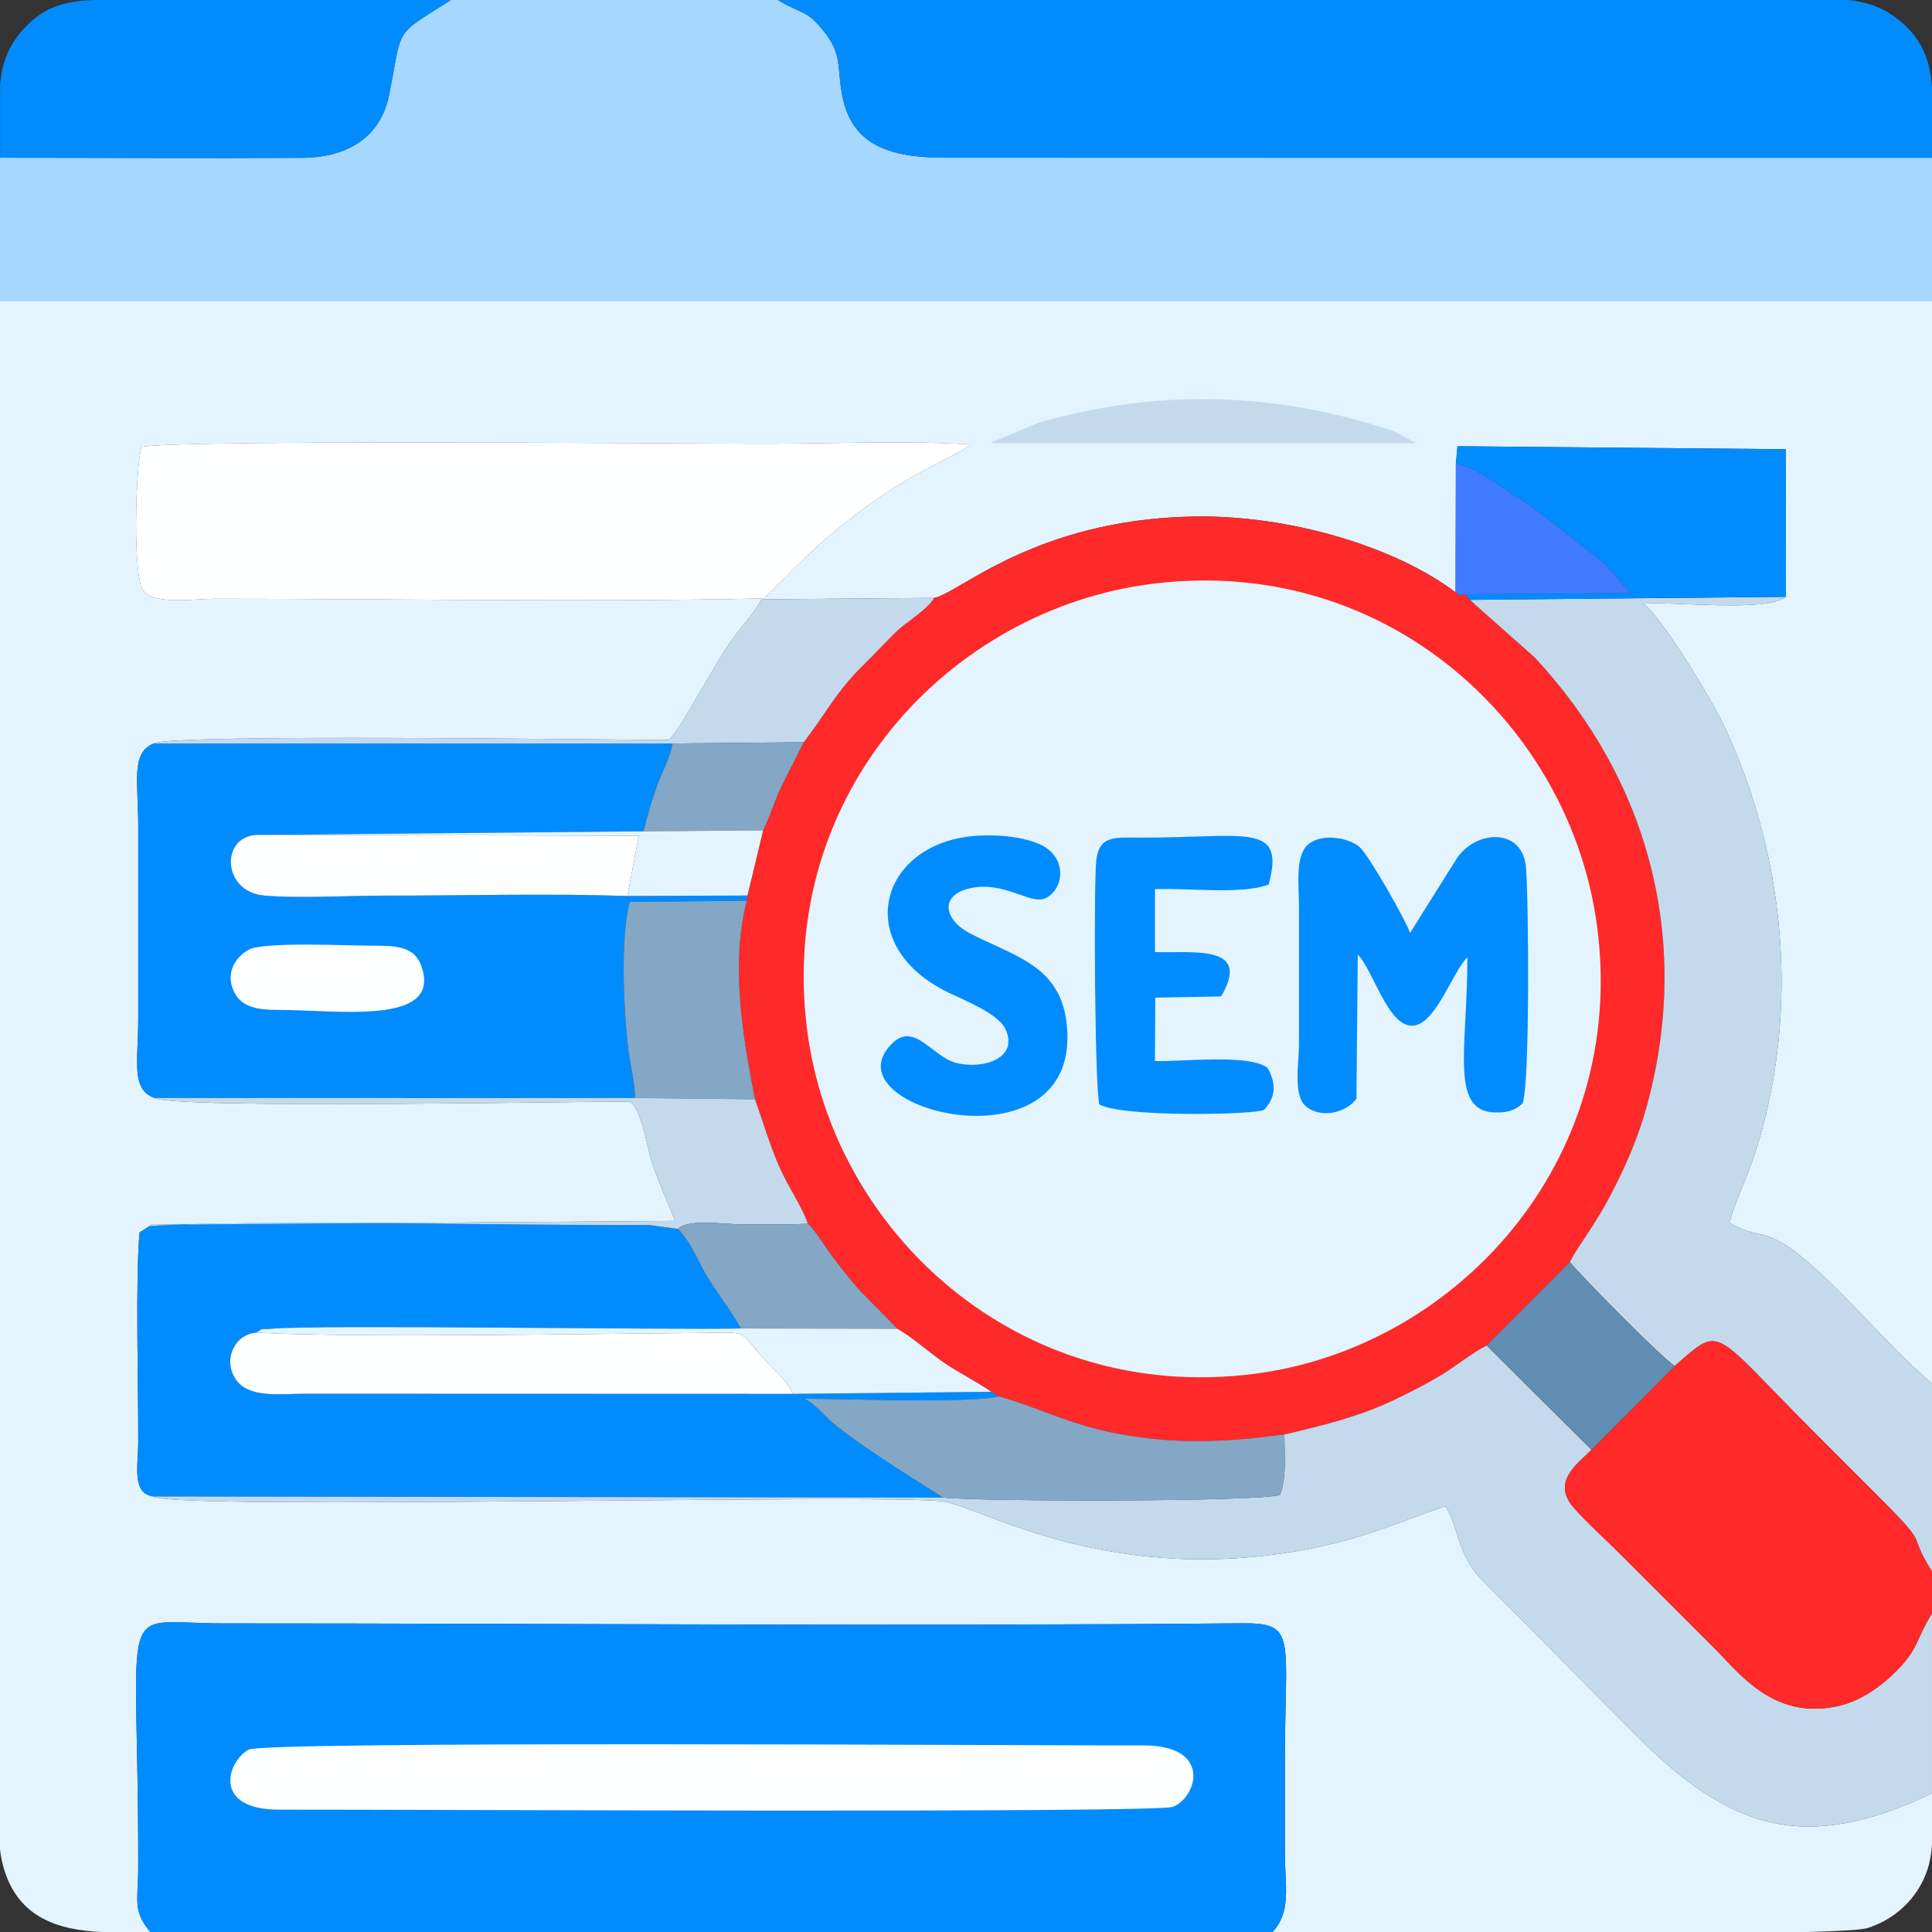 <?xml version="1.0" encoding="UTF-8"?>
<!-- Creator: CorelDRAW -->
<svg xmlns="http://www.w3.org/2000/svg" xmlns:xlink="http://www.w3.org/1999/xlink" xmlns:xodm="http://www.corel.com/coreldraw/odm/2003" xml:space="preserve" width="683px" height="683px" version="1.1" style="shape-rendering:geometricPrecision; text-rendering:geometricPrecision; image-rendering:optimizeQuality; fill-rule:evenodd; clip-rule:evenodd" viewBox="0 0 119.736 119.736">
 <rect x="0" y="0" width="119.736" height="119.736" fill="#333333" stroke="none"/>
 <defs>
  <style type="text/css">
   <![CDATA[
    .fil4 {fill:#008CFF}
    .fil2 {fill:#008CFF}
    .fil10 {fill:#407BFF}
    .fil9 {fill:#628DB2}
    .fil8 {fill:#83A7C5}
    .fil3 {fill:#A6D7FF}
    .fil5 {fill:#C4DAEC}
    .fil0 {fill:#E4F4FF}
    .fil6 {fill:#FEFFFF}
    .fil7 {fill:#FF2929}
    .fil1 {fill:#FF2929}
   ]]>
  </style>
 </defs>
 <g id="Capa_x0020_1">
  <path class="fil0" d="M9.317 119.736c-1.115,-1.315 -0.754,-1.99 -0.751,-3.976 0.024,-17.193 -1.52,-15.15 5.232,-15.15 20.892,0 42.382,0.184 63.149,-0.006 3.476,-0.031 2.684,0.827 2.684,8.608 0,1.871 0,3.742 0,5.613 0,2.114 0.421,3.599 -0.759,4.911l33.118 0c2.032,-0.054 3.409,-0.134 3.758,-0.246 1.455,-0.469 2.629,-1.444 3.332,-2.748 0.431,-0.799 0.598,-1.581 0.656,-2.446l0 -3.156c-7.875,3.762 -12.498,2.252 -18.277,-3.529l-9.783 -9.866c-1.473,-1.727 -1.297,-3.248 -2.108,-4.393 -2.877,0.968 -4.749,1.893 -8.139,2.579 -12.544,2.536 -20.63,-2.545 -22.958,-2.877 -3.525,-0.502 -48.013,0.569 -48.959,-0.31 -1.358,-0.181 -0.95,-1.851 -0.945,-3.41 0.01,-3.358 -0.18,-10.41 0.087,-12.958l0.618 -0.391c0.058,-0.034 0.149,-0.14 0.185,-0.083l32.378 -0.237c-0.456,-1.159 -0.981,-2.301 -1.421,-3.593 -0.316,-0.929 -0.609,-3.236 -1.36,-3.804 -3.725,0 -28.221,0.472 -29.486,-0.223 -1.467,-0.542 -1.001,-2.257 -1.001,-4.903l0 -11.927c0,-2.793 -0.476,-4.594 0.983,-5.142 1.175,-0.611 27.98,-0.218 31.843,-0.218 0.559,-0.143 2.757,-4.624 4.226,-6.55 0.481,-0.632 1.305,-1.561 1.592,-2.213 -10.608,0.232 -22.934,0.018 -33.881,0.018 -1.303,0 -3.646,0.383 -4.407,-0.449 -0.745,-0.814 -0.509,-7.756 -0.159,-8.954 1.727,-0.482 33.809,-0.208 38.476,-0.208 4.136,0 8.848,-0.209 12.914,0.044 -0.926,0.895 -5.543,2.137 -11.377,8.139l-1.486 1.462 10.607 -0.09c1.487,-0.249 6.224,-4.846 15.999,-5.042 5.986,-0.12 12.535,1.856 16.311,4.695l0.02 -7.983 0.1 -1.068 20.347 0.184 0.01 9.148c-1.209,0.977 -6.89,0.273 -8.875,0.428 0.847,0.35 4.098,5.621 4.939,7.367 3.903,8.104 4.815,17.76 2.107,26.422 -0.5,1.6 -1.304,3.224 -1.676,4.565 2.377,1.418 2.103,-0.436 6.845,4.308 1.814,1.814 3.853,4.089 5.711,5.67l0 -67.107 -119.736 0 0 82.854 0 13.107c0.026,0.231 0.056,0.433 0.09,0.6 0.765,3.682 3.544,4.414 6.231,4.534l2.996 0z"></path>
  <path class="fil1" d="M57.898 37.054c-0.409,0.724 -1.779,1.529 -2.367,2.11 -0.837,0.829 -1.329,1.369 -2.09,2.12 -1.612,1.591 -2.259,2.939 -3.629,4.717 -0.449,0.912 -0.888,1.739 -1.355,2.691 -0.446,0.91 -0.708,1.856 -1.163,2.77l-0.969 4.038 -0.04 0.323c-1.025,3.999 -0.241,8.458 0.508,12.307 0.498,1.412 0.866,2.679 1.453,4.064 0.556,1.311 1.416,2.48 1.821,3.644 0.39,0.343 0.896,1.155 1.267,1.681 0.437,0.62 0.823,1.086 1.324,1.721 0.799,1.01 2.031,2.103 2.947,3.11 0.816,0.431 1.947,1.444 2.858,2.075 0.899,0.623 1.991,1.152 2.972,1.832l0.472 0.281c2.724,0.771 4.567,1.87 7.937,2.416 3.477,0.563 6.301,0.4 9.756,-0.053 2.399,-0.55 4.712,-1.144 6.728,-2.107 1.061,-0.506 1.948,-0.955 2.914,-1.528 0.986,-0.585 1.909,-1.373 2.892,-1.88l5.158 -5.17c0.562,-1.117 1.587,-2.275 2.759,-4.601 0.825,-1.638 1.518,-3.241 2.047,-5.201 2.762,-10.242 0.021,-20.14 -6.978,-27.662l-3.738 -3.317c-0.037,-0.034 -0.103,-0.1 -0.133,-0.128 -0.03,-0.029 -0.09,-0.085 -0.133,-0.131l-0.317 -0.344c-0.49,0.025 -0.212,0.149 -0.591,-0.125 -3.776,-2.839 -10.325,-4.815 -16.311,-4.695 -9.775,0.196 -14.512,4.793 -15.999,5.042z"></path>
  <path class="fil0" d="M71.401 36.183c-12.565,1.585 -23.262,13.044 -21.376,27.671 1.616,12.526 13.081,23.122 27.63,21.3 12.528,-1.569 23.223,-13.115 21.332,-27.688 -1.624,-12.516 -13.052,-23.116 -27.586,-21.283z"></path>
  <path class="fil2" d="M9.317 119.736l69.555 0c1.18,-1.312 0.759,-2.797 0.759,-4.911 0,-1.871 0,-3.742 0,-5.613 0,-7.781 0.792,-8.639 -2.684,-8.608 -20.767,0.19 -42.257,0.006 -63.149,0.006 -6.752,0 -5.208,-2.043 -5.232,15.15 -0.003,1.986 -0.364,2.661 0.751,3.976z"></path>
  <path class="fil3" d="M0 9.774l0 8.867 119.736 0 0 -8.865 -61.038 -0.001c-3.487,0.01 -5.858,-0.722 -6.48,-3.759 -0.369,-1.799 0.012,-2.593 -1.12,-4.024 -1.145,-1.445 -1.319,-1.048 -2.899,-1.992l-20.254 0c-3.632,2.314 -2.97,1.581 -3.831,5.884 -0.512,2.562 -2.497,3.878 -5.396,3.896 -6.233,0.038 -12.483,-0.006 -18.718,-0.006z"></path>
  <path class="fil4" d="M119.736 5.438c-0.111,-1.559 -0.507,-2.788 -1.741,-3.931 -1.05,-0.971 -2.154,-1.364 -3.444,-1.507l-5.339 0 -61.013 0c1.58,0.944 1.754,0.547 2.899,1.992 1.132,1.431 0.751,2.225 1.12,4.024 0.622,3.037 2.993,3.769 6.48,3.759l61.038 0.001 0 -4.338z"></path>
  <path class="fil2" d="M9.568 68.045l29.796 0.003c-0.036,-0.993 -0.276,-1.887 -0.409,-2.902 -0.311,-2.38 -0.522,-7.198 0.079,-9.254l7.251 -0.069 0.04 -0.323 -7.439 0.028c-4.921,-0.166 -10.085,-0.023 -15.032,-0.023 -2.242,0 -5.367,0.184 -7.5,-0.006 -2.567,-0.229 -2.716,-3.621 -0.469,-3.756l24.001 -0.223c0.274,-1.115 0.479,-1.85 0.853,-2.865 0.305,-0.825 0.77,-1.668 0.944,-2.576l-32.133 -0.006c-1.459,0.548 -0.983,2.349 -0.983,5.142l0 11.927c0,2.646 -0.466,4.361 1.001,4.903z"></path>
  <path class="fil2" d="M9.512 92.744l48.92 0.066c-0.182,-0.165 -4.464,-2.716 -6.673,-4.505 -0.732,-0.593 -1.224,-1.287 -1.895,-1.618 2.389,0 10.288,0.299 12.043,-0.149l-0.472 -0.281 -12.29 0.128 -30.202 -0.01c-1.529,0.002 -3.533,0.309 -4.336,-0.895 -0.815,-1.223 -0.062,-2.77 1.256,-2.89 0.6,-0.332 0.109,-0.164 0.966,-0.241 2.907,-0.263 24.939,0.083 29.081,-0.015 -0.596,-1.087 -1.281,-1.947 -1.967,-3.024 -0.686,-1.076 -1.033,-2.227 -1.932,-3.149l-1.776 -0.241c-8.446,0.049 -24.643,-0.361 -30.963,0.065l-0.618 0.391c-0.267,2.548 -0.077,9.6 -0.087,12.958 -0.005,1.559 -0.413,3.229 0.945,3.41z"></path>
  <path class="fil5" d="M91.116 37.176c0.043,0.046 0.103,0.102 0.133,0.131 0.03,0.028 0.096,0.094 0.133,0.128l3.738 3.317c6.999,7.522 9.74,17.42 6.978,27.662 -0.529,1.96 -1.222,3.563 -2.047,5.201 -1.172,2.326 -2.197,3.484 -2.759,4.601 0.87,1.034 5.554,5.795 6.5,6.44 2.969,-2.584 2.2,-2.337 8.604,4.067 1.382,1.382 2.588,2.599 3.973,3.979 3.417,3.407 1.708,2.043 3.367,4.693l0 -11.647c-1.858,-1.581 -3.897,-3.856 -5.711,-5.67 -4.742,-4.744 -4.468,-2.89 -6.845,-4.308 0.372,-1.341 1.176,-2.965 1.676,-4.565 2.708,-8.662 1.796,-18.318 -2.107,-26.422 -0.841,-1.746 -4.092,-7.017 -4.939,-7.367 1.985,-0.155 7.666,0.549 8.875,-0.428l-19.569 0.188z"></path>
  <path class="fil5" d="M79.6 88.901c0.008,1.324 0.143,2.691 -0.272,3.746 -1.286,0.437 -18.575,0.423 -20.896,0.163l-48.92 -0.066c0.946,0.879 45.434,-0.192 48.959,0.31 2.328,0.332 10.414,5.413 22.958,2.877 3.39,-0.686 5.262,-1.611 8.139,-2.579 0.811,1.145 0.635,2.666 2.108,4.393l9.783 9.866c5.779,5.781 10.402,7.291 18.277,3.529l0 -11.153c-0.997,1.602 -0.804,2.143 -2.177,3.542 -0.764,0.779 -2.063,1.849 -3.637,2.202 -3.987,0.893 -6.093,-2.003 -7.687,-3.598 -1.967,-1.967 -3.763,-3.762 -5.729,-5.729 -0.98,-0.981 -2.033,-1.914 -2.932,-2.916 -1.497,-1.668 0.245,-2.79 1.058,-3.638l-6.498 -6.464c-0.983,0.507 -1.906,1.295 -2.892,1.88 -0.966,0.573 -1.853,1.022 -2.914,1.528 -2.016,0.963 -4.329,1.557 -6.728,2.107z"></path>
  <path class="fil6" d="M47.211 37.092l0.08 0.052 1.486 -1.462c5.834,-6.002 10.451,-7.244 11.377,-8.139 -4.066,-0.253 -8.778,-0.044 -12.914,-0.044 -4.667,0 -36.749,-0.274 -38.476,0.208 -0.35,1.198 -0.586,8.14 0.159,8.954 0.761,0.832 3.104,0.449 4.407,0.449 10.947,0 23.273,0.214 33.881,-0.018z"></path>
  <path class="fil7" d="M103.792 84.656l-5.16 5.194c-0.813,0.848 -2.555,1.97 -1.058,3.638 0.899,1.002 1.952,1.935 2.932,2.916 1.966,1.967 3.762,3.762 5.729,5.729 1.594,1.595 3.7,4.491 7.687,3.598 1.574,-0.353 2.873,-1.423 3.637,-2.202 1.373,-1.399 1.18,-1.94 2.177,-3.542l0 -2.592c-1.659,-2.65 0.05,-1.286 -3.367,-4.693 -1.385,-1.38 -2.591,-2.597 -3.973,-3.979 -6.404,-6.404 -5.635,-6.651 -8.604,-4.067z"></path>
  <path class="fil6" d="M15.407 108.435c-1.311,0.71 -2.297,3.723 1.886,3.718 8.698,-0.012 54.34,0.225 55.396,-0.176 1.467,-0.556 2.501,-3.806 -1.825,-3.804 -8.598,0.003 -54.455,-0.281 -55.457,0.262z"></path>
  <path class="fil2" d="M0 9.774c6.235,0 12.485,0.044 18.718,0.006 2.899,-0.018 4.884,-1.334 5.396,-3.896 0.861,-4.303 0.199,-3.57 3.831,-5.884l-0.294 0 -0.294 0 -0.294 0 -0.295 0 -0.294 0 -0.294 0 -0.294 0 -0.294 0 -0.294 0 -0.294 0 -0.295 0 -0.294 0 -0.294 0 -0.294 0 -0.294 0 -0.294 0 -0.294 0 -0.295 0 -0.294 0 -0.294 0 -0.294 0 -0.294 0 -0.294 0 -0.294 0 -0.294 0 -0.295 0 -0.294 0 -0.294 0 -0.294 0 -0.294 0 -0.294 0 -0.294 0 -0.294 0 -0.295 0 -0.294 0 -0.294 0 -0.294 0 -0.294 0 -0.294 0 -0.294 0 -0.294 0 -0.295 0 -0.294 0 -0.294 0 -0.294 0 -0.294 0 -0.294 0 -0.294 0 -0.295 0 -0.294 0 -0.294 0 -0.294 0 -0.294 0 -0.294 0 -0.294 0 -0.294 0 -0.295 0 -0.294 0 -0.294 0 -0.294 0 -0.294 0 -0.294 0 -0.294 0 -0.294 0 -3.294 0c-1.788,0.069 -3.078,0.4 -4.32,1.741 -1.024,1.106 -1.391,2.203 -1.507,3.533l0 4.5z"></path>
  <path class="fil2" d="M84.065 68.097l0.084 -8.933c0.944,0.938 1.833,4.363 3.325,4.405 1.463,0.042 2.479,-3.227 3.466,-4.248 0.016,5.568 -1.119,9.527 1.685,9.625 0.869,0.03 1.295,-0.17 1.732,-0.55 0.471,-1.133 0.381,-12.608 0.217,-14.631 -0.197,-2.434 -2.996,-2.369 -4.251,-0.625l-2.932 4.676c-0.306,-0.866 -2.553,-4.788 -3.105,-5.297 -0.641,-0.59 -2.329,-0.916 -3.201,-0.196 -0.836,0.69 -0.582,2.529 -0.58,3.803 0.005,2.884 0.002,5.769 0,8.653 0,1.07 -0.369,3.085 0.399,3.759 0.942,0.828 2.538,0.421 3.161,-0.441z"></path>
  <path class="fil2" d="M90.228 28.724c0.897,0.195 1.621,0.68 2.456,1.193l1.964 1.295c0.045,0.028 0.105,0.061 0.15,0.088l4.196 3.259c0.782,0.562 1.817,2.03 2.103,2.197l-10.298 0.076 0.317 0.344 19.569 -0.188 -0.01 -9.148 -20.347 -0.184 -0.1 1.068z"></path>
  <path class="fil8" d="M58.432 92.81c2.321,0.26 19.61,0.274 20.896,-0.163 0.415,-1.055 0.28,-2.422 0.272,-3.746 -3.455,0.453 -6.279,0.616 -9.756,0.053 -3.37,-0.546 -5.213,-1.645 -7.937,-2.416 -1.755,0.448 -9.654,0.149 -12.043,0.149 0.671,0.331 1.163,1.025 1.895,1.618 2.209,1.789 6.491,4.34 6.673,4.505z"></path>
  <path class="fil6" d="M49.145 86.385c-0.496,-1.034 -1.234,-1.473 -2.08,-2.477 -1.245,-1.478 -0.806,-1.325 -3.331,-1.304 -7.513,0.062 -21.518,0.317 -27.871,-0.014 -1.318,0.12 -2.071,1.667 -1.256,2.89 0.803,1.204 2.807,0.897 4.336,0.895l30.202 0.01z"></path>
  <path class="fil2" d="M68.134 68.446c1.446,0.821 9.763,0.636 10.209,0.335 0.755,-0.806 0.742,-1.649 0.218,-2.599 -1.145,-0.886 -5.301,-0.368 -6.983,-0.427l0.021 -3.927 4.078 -0.073c1.947,-3.291 -1.832,-2.658 -4.099,-2.754l0 -3.894c2.112,-0.086 5.422,0.349 7.048,-0.293 1.073,-3.924 -1.471,-2.877 -8.008,-2.903 -1.488,-0.006 -2.492,-0.156 -2.673,1.388 -0.171,1.464 -0.096,14.166 0.189,15.147z"></path>
  <path class="fil2" d="M59.083 52.021c-4.828,1.248 -5.845,6.771 -0.36,9.465 1.031,0.506 3.133,1.323 3.586,2.285 0.868,1.841 -1.429,2.524 -3.059,2.1 -1.475,-0.384 -2.562,-2.551 -3.943,-1.218 -4.298,4.152 12.115,8.213 10.77,-1.435 -0.483,-3.47 -3.417,-4.017 -6.027,-5.408 -1.531,-0.817 -1.866,-2.356 0.124,-2.772 2.099,-0.439 3.709,1.063 4.615,0.632 1.193,-0.567 1.384,-2.607 -0.397,-3.366 -1.457,-0.621 -3.799,-0.674 -5.309,-0.283z"></path>
  <path class="fil6" d="M38.886 55.528l0.701 -3.732 -23.702 -0.053c-2.247,0.135 -2.098,3.527 0.469,3.756 2.133,0.19 5.258,0.006 7.5,0.006 4.947,0 10.111,-0.143 15.032,0.023z"></path>
  <path class="fil5" d="M9.55 46.073l32.133 0.006 8.129 -0.078c1.37,-1.778 2.017,-3.126 3.629,-4.717 0.761,-0.751 1.253,-1.291 2.09,-2.12 0.588,-0.581 1.958,-1.386 2.367,-2.11l-10.607 0.09 -0.08 -0.052c-0.287,0.652 -1.111,1.581 -1.592,2.213 -1.469,1.926 -3.667,6.407 -4.226,6.55 -3.863,0 -30.668,-0.393 -31.843,0.218z"></path>
  <path class="fil8" d="M39.364 68.048l7.429 0.082c-0.749,-3.849 -1.533,-8.308 -0.508,-12.307l-7.251 0.069c-0.601,2.056 -0.39,6.874 -0.079,9.254 0.133,1.015 0.373,1.909 0.409,2.902z"></path>
  <path class="fil5" d="M9.272 75.985c6.32,-0.426 22.517,-0.016 30.963,-0.065l1.776 0.241c0.646,-0.641 2.803,-0.287 3.825,-0.287 1.409,0 2.827,0.044 4.231,-0.036 -0.405,-1.164 -1.265,-2.333 -1.821,-3.644 -0.587,-1.385 -0.955,-2.652 -1.453,-4.064l-7.429 -0.082 -29.796 -0.003c1.265,0.695 25.761,0.223 29.486,0.223 0.751,0.568 1.044,2.875 1.36,3.804 0.44,1.292 0.965,2.434 1.421,3.593l-32.378 0.237c-0.036,-0.057 -0.127,0.049 -0.185,0.083z"></path>
  <path class="fil9" d="M92.134 83.386l6.498 6.464 5.16 -5.194c-0.946,-0.645 -5.63,-5.406 -6.5,-6.44l-5.158 5.17z"></path>
  <path class="fil8" d="M42.011 76.161c0.899,0.922 1.246,2.073 1.932,3.149 0.686,1.077 1.371,1.937 1.967,3.024l9.695 0.016c-0.916,-1.007 -2.148,-2.1 -2.947,-3.11 -0.501,-0.635 -0.887,-1.101 -1.324,-1.721 -0.371,-0.526 -0.877,-1.338 -1.267,-1.681 -1.404,0.08 -2.822,0.036 -4.231,0.036 -1.022,0 -3.179,-0.354 -3.825,0.287z"></path>
  <path class="fil0" d="M49.145 86.385l12.29 -0.128c-0.981,-0.68 -2.073,-1.209 -2.972,-1.832 -0.911,-0.631 -2.042,-1.644 -2.858,-2.075l-9.695 -0.016c-4.142,0.098 -26.174,-0.248 -29.081,0.015 -0.857,0.077 -0.366,-0.091 -0.966,0.241 6.353,0.331 20.358,0.076 27.871,0.014 2.525,-0.021 2.086,-0.174 3.331,1.304 0.846,1.004 1.584,1.443 2.08,2.477z"></path>
  <path class="fil10" d="M90.208 36.707c0.379,0.274 0.101,0.15 0.591,0.125l10.298 -0.076c-0.286,-0.167 -1.321,-1.635 -2.103,-2.197l-4.196 -3.259c-0.045,-0.027 -0.105,-0.06 -0.15,-0.088l-1.964 -1.295c-0.835,-0.513 -1.559,-0.998 -2.456,-1.193l-0.02 7.983z"></path>
  <path class="fil5" d="M61.351 27.464l26.394 0 -1.308 -0.718c-0.504,-0.18 -0.894,-0.298 -1.411,-0.451 -6.888,-2.049 -13.776,-2.087 -20.7,-0.085l-2.975 1.254z"></path>
  <path class="fil6" d="M15.414 58.86c-0.833,0.45 -1.472,1.472 -0.903,2.618 0.462,0.933 1.413,1.114 2.782,1.112 3.626,-0.004 10.272,1.022 8.78,-2.818 -0.429,-1.104 -1.551,-1.166 -2.916,-1.162 -1.523,0.005 -6.787,-0.267 -7.743,0.25z"></path>
  <path class="fil8" d="M39.886 51.52l7.408 -0.058c0.455,-0.914 0.717,-1.86 1.163,-2.77 0.467,-0.952 0.906,-1.779 1.355,-2.691l-8.129 0.078c-0.174,0.908 -0.639,1.751 -0.944,2.576 -0.374,1.015 -0.579,1.75 -0.853,2.865z"></path>
  <polygon class="fil0" points="38.886,55.528 46.325,55.5 47.294,51.462 39.886,51.52 15.885,51.743 39.587,51.796 "></polygon>
 </g>
</svg>
